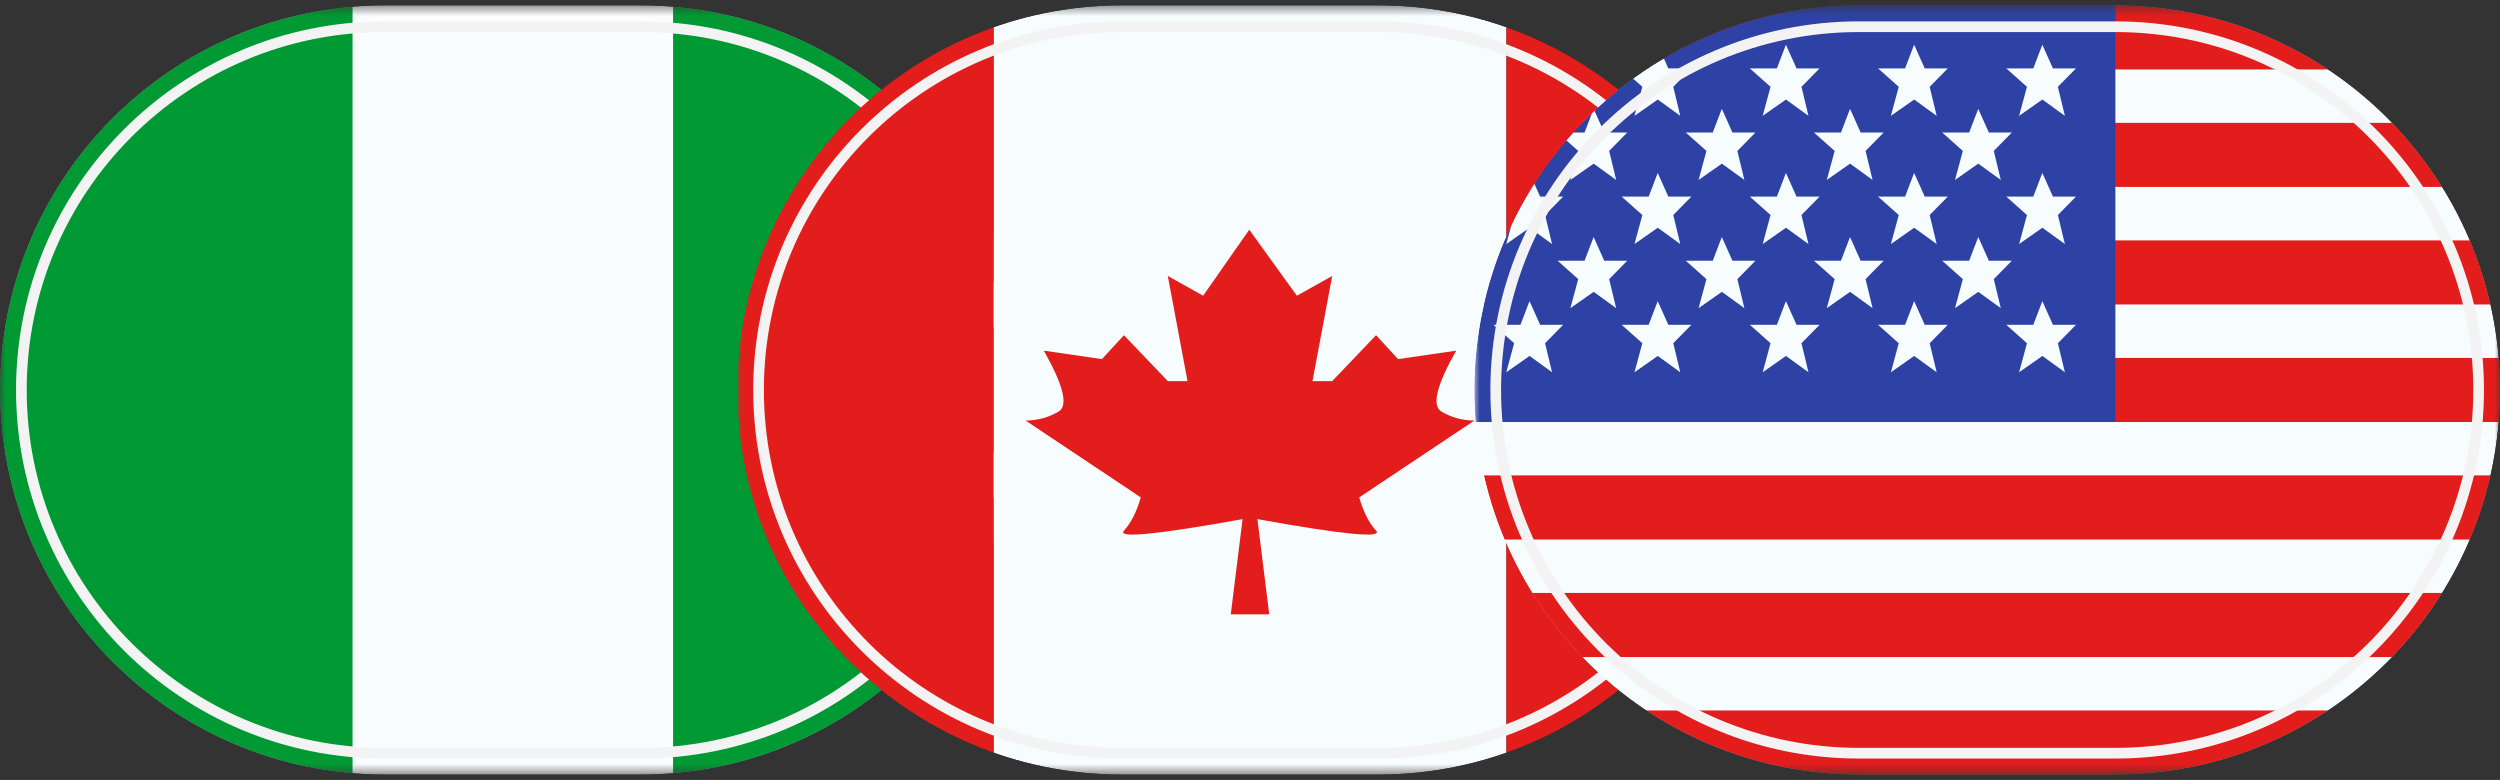<svg width="234" height="73" viewBox="0 0 234 73" fill="none" xmlns="http://www.w3.org/2000/svg">
<rect x="0" y="0" width="234" height="73" fill="#333333" stroke="none"/>
<g clip-path="url(#clip0_366_14118)">
<mask id="mask0_366_14118" style="mask-type:luminance" maskUnits="userSpaceOnUse" x="0" y="0" width="96" height="73">
<rect y="0.5" width="96" height="72" fill="white"/>
</mask>
<g mask="url(#mask0_366_14118)">
<path fill-rule="evenodd" clip-rule="evenodd" d="M0 0.5H96V72.5H0V0.5Z" fill="#FAFDFF"/>
<path fill-rule="evenodd" clip-rule="evenodd" d="M63 0.5H96V72.5H63V0.5Z" fill="#009933"/>
<path fill-rule="evenodd" clip-rule="evenodd" d="M0 0.5H33V72.5H0V0.5Z" fill="#009933"/>
</g>
</g>
<path d="M2 36.5C2 17.722 17.222 2.5 36 2.5H60C78.778 2.5 94 17.722 94 36.5C94 55.278 78.778 70.5 60 70.5H36C17.222 70.5 2 55.278 2 36.5Z" stroke="#F3F3F3" strokeWidth="4"/>
<g clip-path="url(#clip1_366_14118)">
<mask id="mask1_366_14118" style="mask-type:luminance" maskUnits="userSpaceOnUse" x="69" y="0" width="96" height="73">
<rect x="69" y="0.5" width="96" height="72" fill="white"/>
</mask>
<g mask="url(#mask1_366_14118)">
<path fill-rule="evenodd" clip-rule="evenodd" d="M93 0.5H141V72.5H93V0.5Z" fill="#F7FCFF"/>
<path fill-rule="evenodd" clip-rule="evenodd" d="M116.929 21.5L117 57.5H115.201L116.305 48.591C108.235 50.043 104.533 50.403 105.2 49.67C105.867 48.938 106.393 47.9 106.777 46.556L96 39.366C97.133 39.352 98.161 39.07 99.083 38.522C100.005 37.974 99.544 36.073 97.7 32.821L103.141 33.613L105.2 31.375L109.306 35.672H111.151L109.306 25.83L112.613 27.678L116.929 21.5ZM116.929 21.5L121.387 27.678L124.694 25.83L122.849 35.672H124.694L128.8 31.375L130.859 33.613L136.3 32.821C134.456 36.073 133.995 37.974 134.917 38.522C135.839 39.07 136.867 39.352 138 39.366L127.223 46.556C127.607 47.9 128.133 48.938 128.8 49.67C129.467 50.403 125.765 50.043 117.695 48.591L118.799 57.5H117L116.929 21.5Z" fill="#E31D1C"/>
<path fill-rule="evenodd" clip-rule="evenodd" d="M141 0.5H165V72.5H141V0.5Z" fill="#E31D1C"/>
<path fill-rule="evenodd" clip-rule="evenodd" d="M69 0.5H93V72.5H69V0.5Z" fill="#E31D1C"/>
</g>
</g>
<path d="M71 36.5C71 17.722 86.222 2.5 105 2.5H129C147.778 2.5 163 17.722 163 36.5C163 55.278 147.778 70.5 129 70.5H105C86.222 70.5 71 55.278 71 36.5Z" stroke="#F3F3F3" strokeWidth="4"/>
<g clip-path="url(#clip2_366_14118)">
<mask id="mask2_366_14118" style="mask-type:luminance" maskUnits="userSpaceOnUse" x="138" y="0" width="96" height="73">
<rect x="138" y="0.5" width="96" height="72" fill="white"/>
</mask>
<g mask="url(#mask2_366_14118)">
<path fill-rule="evenodd" clip-rule="evenodd" d="M138 0.5H234V72.5H138V0.5Z" fill="#F7FCFF"/>
<path fill-rule="evenodd" clip-rule="evenodd" d="M138 44.5V50.5H234V44.5H138Z" fill="#E31D1C"/>
<path fill-rule="evenodd" clip-rule="evenodd" d="M138 55.5V61.5H234V55.5H138Z" fill="#E31D1C"/>
<path fill-rule="evenodd" clip-rule="evenodd" d="M138 22.5V28.5H234V22.5H138Z" fill="#E31D1C"/>
<path fill-rule="evenodd" clip-rule="evenodd" d="M138 66.5V72.5H234V66.5H138Z" fill="#E31D1C"/>
<path fill-rule="evenodd" clip-rule="evenodd" d="M138 33.5V39.5H234V33.5H138Z" fill="#E31D1C"/>
<path fill-rule="evenodd" clip-rule="evenodd" d="M138 0.5V6.5H234V0.5H138Z" fill="#E31D1C"/>
<path fill-rule="evenodd" clip-rule="evenodd" d="M138 11.5V17.5H234V11.5H138Z" fill="#E31D1C"/>
<rect x="138" y="0.5" width="60" height="39" fill="#2E42A5"/>
<path fill-rule="evenodd" clip-rule="evenodd" d="M143.166 9.316L140.988 10.843L141.723 8.126L139.789 6.404H142.315L143.163 4.187L144.156 6.404H146.31L144.618 8.126L145.273 10.843L143.166 9.316ZM155.166 9.316L152.988 10.843L153.723 8.126L151.789 6.404H154.315L155.163 4.187L156.156 6.404H158.31L156.618 8.126L157.273 10.843L155.166 9.316ZM164.988 10.843L167.166 9.316L169.273 10.843L168.618 8.126L170.31 6.404H168.156L167.163 4.187L166.315 6.404H163.789L165.723 8.126L164.988 10.843ZM179.166 9.316L176.988 10.843L177.723 8.126L175.789 6.404H178.315L179.163 4.187L180.156 6.404H182.31L180.618 8.126L181.273 10.843L179.166 9.316ZM140.988 22.843L143.166 21.316L145.273 22.843L144.618 20.126L146.31 18.404H144.156L143.163 16.187L142.315 18.404H139.789L141.723 20.126L140.988 22.843ZM155.166 21.316L152.988 22.843L153.723 20.126L151.789 18.404H154.315L155.163 16.187L156.156 18.404H158.31L156.618 20.126L157.273 22.843L155.166 21.316ZM164.988 22.843L167.166 21.316L169.273 22.843L168.618 20.126L170.31 18.404H168.156L167.163 16.187L166.315 18.404H163.789L165.723 20.126L164.988 22.843ZM179.166 21.316L176.988 22.843L177.723 20.126L175.789 18.404H178.315L179.163 16.187L180.156 18.404H182.31L180.618 20.126L181.273 22.843L179.166 21.316ZM140.988 34.843L143.166 33.316L145.273 34.843L144.618 32.126L146.31 30.404H144.156L143.163 28.187L142.315 30.404H139.789L141.723 32.126L140.988 34.843ZM155.166 33.316L152.988 34.843L153.723 32.126L151.789 30.404H154.315L155.163 28.187L156.156 30.404H158.31L156.618 32.126L157.273 34.843L155.166 33.316ZM164.988 34.843L167.166 33.316L169.273 34.843L168.618 32.126L170.31 30.404H168.156L167.163 28.187L166.315 30.404H163.789L165.723 32.126L164.988 34.843ZM179.166 33.316L176.988 34.843L177.723 32.126L175.789 30.404H178.315L179.163 28.187L180.156 30.404H182.31L180.618 32.126L181.273 34.843L179.166 33.316ZM188.988 10.843L191.166 9.316L193.273 10.843L192.618 8.126L194.31 6.404H192.156L191.163 4.187L190.315 6.404H187.789L189.723 8.126L188.988 10.843ZM191.166 21.316L188.988 22.843L189.723 20.126L187.789 18.404H190.315L191.163 16.187L192.156 18.404H194.31L192.618 20.126L193.273 22.843L191.166 21.316ZM188.988 34.843L191.166 33.316L193.273 34.843L192.618 32.126L194.31 30.404H192.156L191.163 28.187L190.315 30.404H187.789L189.723 32.126L188.988 34.843ZM149.166 15.316L146.988 16.843L147.723 14.126L145.789 12.404H148.315L149.163 10.187L150.156 12.404H152.31L150.618 14.126L151.273 16.843L149.166 15.316ZM158.988 16.843L161.166 15.316L163.273 16.843L162.618 14.126L164.31 12.404H162.156L161.163 10.187L160.315 12.404H157.789L159.723 14.126L158.988 16.843ZM173.166 15.316L170.988 16.843L171.723 14.126L169.789 12.404H172.315L173.163 10.187L174.156 12.404H176.31L174.618 14.126L175.273 16.843L173.166 15.316ZM146.988 28.843L149.166 27.316L151.273 28.843L150.618 26.126L152.31 24.404H150.156L149.163 22.187L148.315 24.404H145.789L147.723 26.126L146.988 28.843ZM161.166 27.316L158.988 28.843L159.723 26.126L157.789 24.404H160.315L161.163 22.187L162.156 24.404H164.31L162.618 26.126L163.273 28.843L161.166 27.316ZM170.988 28.843L173.166 27.316L175.273 28.843L174.618 26.126L176.31 24.404H174.156L173.163 22.187L172.315 24.404H169.789L171.723 26.126L170.988 28.843ZM185.166 15.316L182.988 16.843L183.723 14.126L181.789 12.404H184.315L185.163 10.187L186.156 12.404H188.31L186.618 14.126L187.273 16.843L185.166 15.316ZM182.988 28.843L185.166 27.316L187.273 28.843L186.618 26.126L188.31 24.404H186.156L185.163 22.187L184.315 24.404H181.789L183.723 26.126L182.988 28.843Z" fill="#F7FCFF"/>
</g>
</g>
<path d="M140 36.5C140 17.722 155.222 2.5 174 2.5H198C216.778 2.5 232 17.722 232 36.5C232 55.278 216.778 70.5 198 70.5H174C155.222 70.5 140 55.278 140 36.5Z" stroke="#F3F3F3" strokeWidth="4"/>
<defs>
<clipPath id="clip0_366_14118">
<path d="M0 36.5C0 16.618 16.118 0.5 36 0.5H60C79.882 0.5 96 16.618 96 36.5C96 56.382 79.882 72.5 60 72.5H36C16.118 72.5 0 56.382 0 36.5Z" fill="white"/>
</clipPath>
<clipPath id="clip1_366_14118">
<path d="M69 36.5C69 16.618 85.118 0.5 105 0.5H129C148.882 0.5 165 16.618 165 36.5C165 56.382 148.882 72.5 129 72.5H105C85.118 72.5 69 56.382 69 36.5Z" fill="white"/>
</clipPath>
<clipPath id="clip2_366_14118">
<path d="M138 36.5C138 16.618 154.118 0.5 174 0.5H198C217.882 0.5 234 16.618 234 36.5C234 56.382 217.882 72.5 198 72.5H174C154.118 72.5 138 56.382 138 36.5Z" fill="white"/>
</clipPath>
</defs>
</svg>

